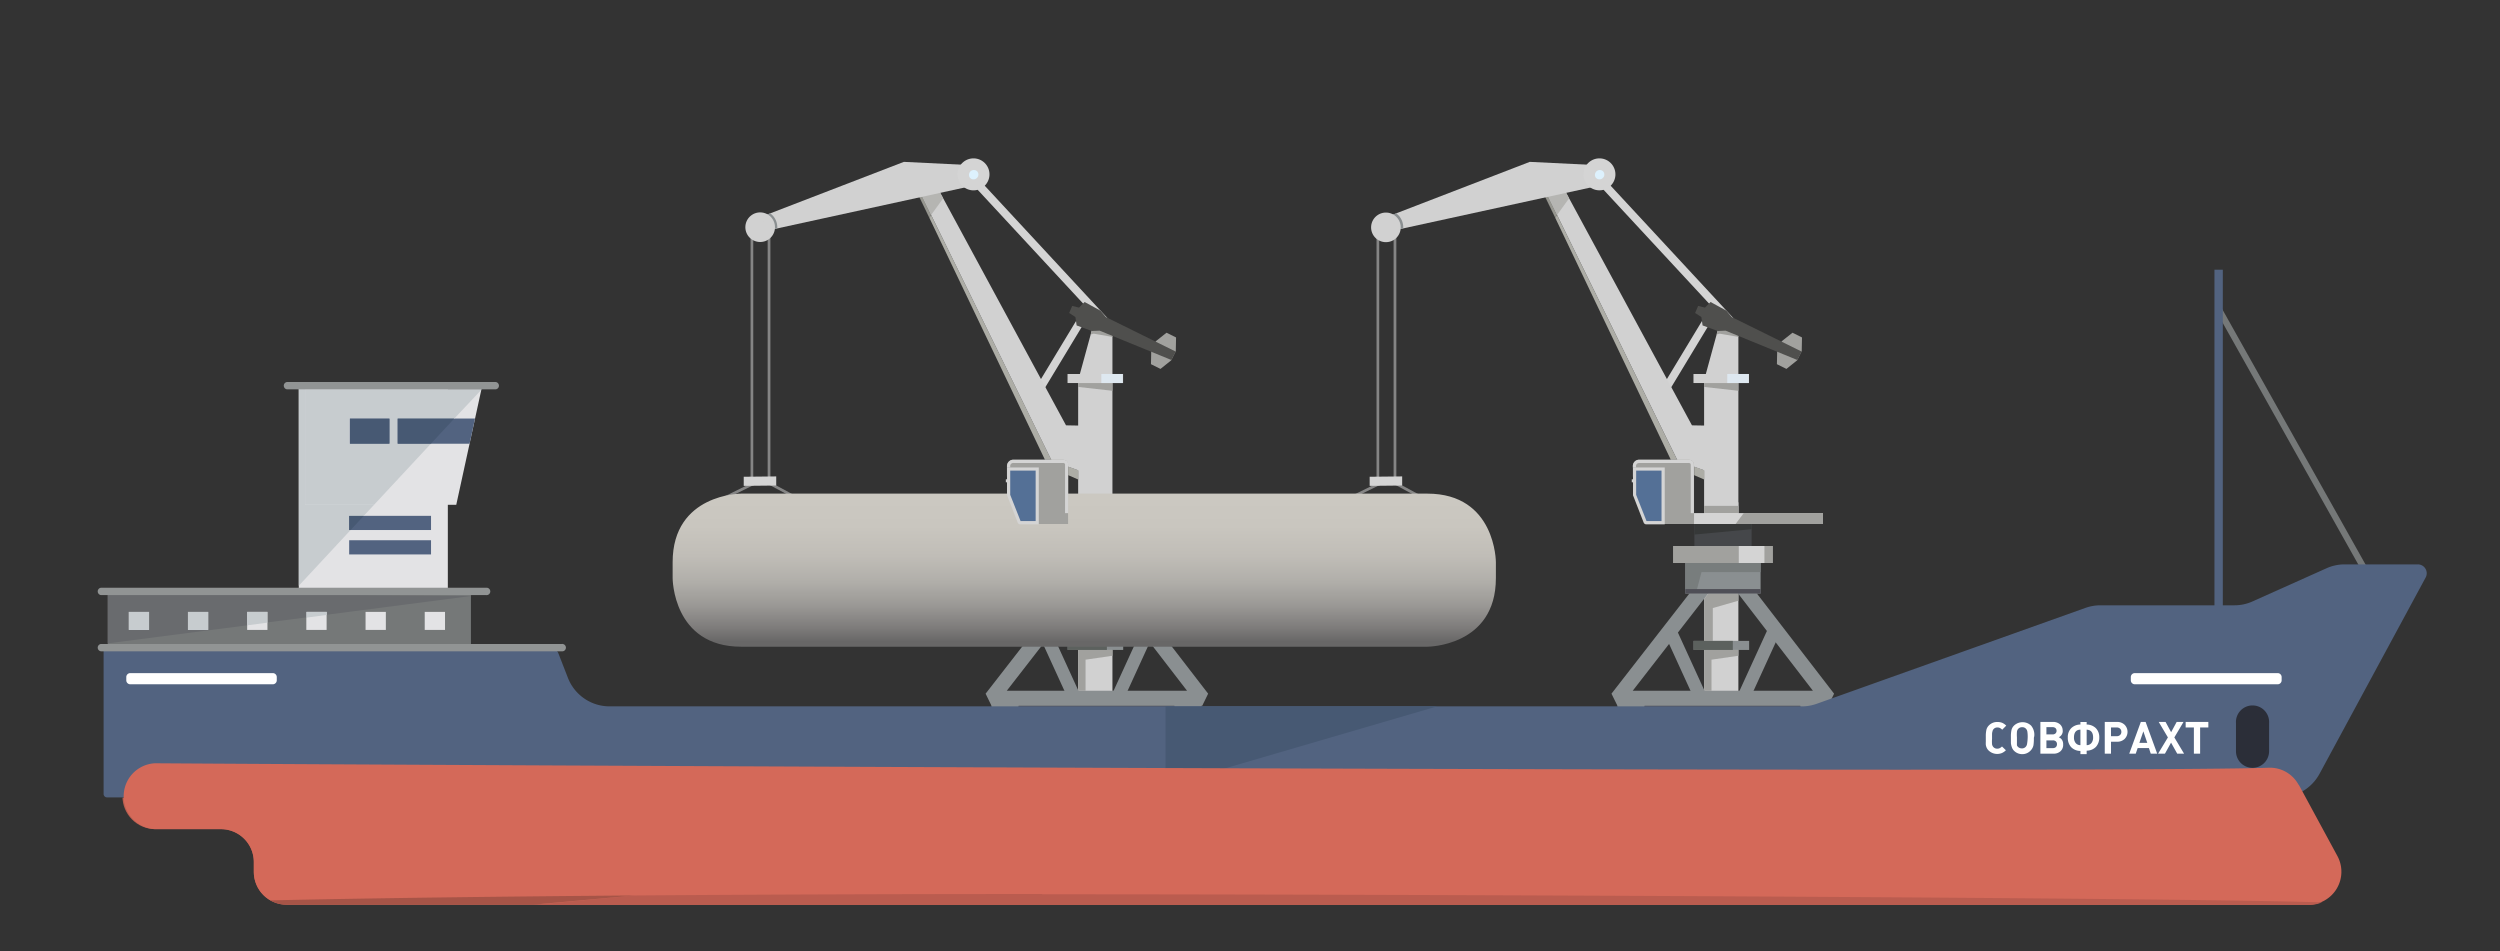 <?xml version="1.0" encoding="UTF-8"?> <svg xmlns="http://www.w3.org/2000/svg" xmlns:xlink="http://www.w3.org/1999/xlink" id="Слой_1" data-name="Слой 1" viewBox="0 0 364.65 138.77"><rect x="0" y="0" width="364.65" height="138.77" fill="#333333" stroke="none"/> <defs> <style>.cls-1{fill:none;}.cls-2{clip-path:url(#clip-path);}.cls-3{clip-path:url(#clip-path-2);}.cls-4{fill:#d4d4d4;}.cls-5{fill:#d1d1d1;}.cls-6{fill:#a1a19e;}.cls-7{fill:#858585;}.cls-8{fill:#4f4f57;}.cls-9{fill:#8a8f91;}.cls-10{fill:#adada6;}.cls-11{fill:#dededb;}.cls-12{fill:#96968f;}.cls-13{fill:#b5b5b2;}.cls-14{fill:#45474a;}.cls-15{fill:#787d7d;}.cls-16{fill:#4f4f4d;}.cls-17{fill:#618aad;}.cls-18{fill:#ffe86b;}.cls-19{fill:#363838;}.cls-20{fill:#dee8f0;}.cls-21{fill:#5c615e;}.cls-22{fill:#757878;}.cls-23{fill:#e3e3e5;}.cls-24{clip-path:url(#clip-path-3);}.cls-25{fill:#ba5e4f;}.cls-26{fill:#526380;}.cls-27{fill:#2b2e38;}.cls-28{fill:#fff;}.cls-29{fill:#696b6e;}.cls-30{fill:#c7cccf;}.cls-31{fill:#475973;}.cls-32{clip-path:url(#clip-path-4);}.cls-33{clip-path:url(#clip-path-5);}.cls-34{fill:url(#Безымянный_градиент_4);}.cls-35{clip-path:url(#clip-path-6);}.cls-36{fill:#547096;}.cls-37{fill:#ddf1fd;}.cls-38{fill:#d46959;}.cls-39{fill:#919494;}.cls-40{fill:#ba5c4f;}.cls-41{fill:#a65447;}</style> <clipPath id="clip-path"> <rect class="cls-1" x="428.86" y="-384.62" width="587.49" height="231.32"></rect> </clipPath> <clipPath id="clip-path-2"> <rect class="cls-1" x="4.23" y="3.64" width="354.64" height="130.67"></rect> </clipPath> <clipPath id="clip-path-3"> <path class="cls-1" d="M17.86,116.13a4.79,4.79,0,0,0,4.77,4.81h9.62a4.79,4.79,0,0,1,4.77,4.8v1.42a4.79,4.79,0,0,0,4.77,4.8h295a4.81,4.81,0,0,0,4.19-7.11l-5.62-10.37A4.76,4.76,0,0,0,331,112c-25.31.85-276-.42-308.31-.65h0a4.79,4.79,0,0,0-4.77,4.8"></path> </clipPath> <clipPath id="clip-path-4"> <path class="cls-1" d="M342,82.36a6.46,6.46,0,0,0-2.66.57l-10.78,4.83a6.39,6.39,0,0,1-2.66.57H306.36a6.5,6.5,0,0,0-2.18.38L265,102.65a6.5,6.5,0,0,1-2.18.38H169.59v13.32h163a6.59,6.59,0,0,0,5.78-3.45l15.48-28.63a1.3,1.3,0,0,0-1.14-1.91Z"></path> </clipPath> <clipPath id="clip-path-5"> <path class="cls-1" d="M108.11,72s-10,0-10,10v2.33s0,10,10,10H208.19s10,0,10-10V82s0-10-10-10Z"></path> </clipPath> <linearGradient id="Безымянный_градиент_4" x1="-493.42" y1="-368.45" x2="-492.42" y2="-368.45" gradientTransform="matrix(0, -22.77, -22.77, 0, -8232.3, -11141.56)" gradientUnits="userSpaceOnUse"> <stop offset="0" stop-color="#686767"></stop> <stop offset="0.09" stop-color="#7e7c7b"></stop> <stop offset="0.23" stop-color="#9a9895"></stop> <stop offset="0.38" stop-color="#b0aea9"></stop> <stop offset="0.55" stop-color="#c0bdb7"></stop> <stop offset="0.74" stop-color="#c9c6bf"></stop> <stop offset="1" stop-color="#ccc9c2"></stop> </linearGradient> <clipPath id="clip-path-6"> <rect class="cls-1" x="-794.64" y="-256.11" width="1190.55" height="841.89"></rect> </clipPath> </defs> <title>судно 5-07</title> <g class="cls-2"> <rect class="cls-1" x="-62.68" y="-485.72" width="1190.55" height="841.89"></rect> <rect class="cls-1" x="-62.68" y="-485.72" width="1190.55" height="841.89"></rect> <rect class="cls-1" x="-62.68" y="-485.72" width="1190.55" height="841.89"></rect> <rect class="cls-1" x="-62.68" y="-485.72" width="1190.55" height="841.89"></rect> <rect class="cls-1" x="-62.68" y="-485.72" width="1190.55" height="841.89"></rect> <rect class="cls-1" x="-62.68" y="-485.72" width="1190.55" height="841.89"></rect> </g> <g class="cls-3"> <rect class="cls-4" x="238.75" y="51.33" width="14.2" height="1.16" transform="translate(74.25 235.47) rotate(-58.85)"></rect> <polygon class="cls-5" points="253.56 101.68 248.56 100.98 248.56 80.92 250.65 73.27 253.56 73.27 253.56 101.68"></polygon> <polygon class="cls-6" points="253.5 86.58 249.18 86.58 248.56 87.37 248.56 93.48 249.83 93.48 249.83 88.69 253.56 87.62 253.56 86.65 253.5 86.58"></polygon> <polygon class="cls-6" points="253.56 94.8 248.56 94.8 248.56 100.75 249.64 100.75 249.64 96.22 253.56 95.65 253.56 94.8"></polygon> <polygon class="cls-6" points="261.45 48.53 259.89 49.77 259.22 51.13 259.18 53.12 260.57 53.81 262.13 52.56 262.8 51.21 262.84 49.22 261.45 48.53"></polygon> <polygon class="cls-5" points="253.56 76.24 248.56 75.54 248.56 55.47 250.65 47.83 253.56 47.83 253.56 76.24"></polygon> <polygon class="cls-6" points="253.56 47.83 250.65 47.83 250.38 48.79 250.83 48.67 253.56 49.14 253.56 47.83"></polygon> <polygon class="cls-7" points="197.09 72.78 196.92 72.43 200.78 70.53 200.78 33.66 201.17 33.66 201.17 70.78 197.09 72.78"></polygon> <polygon class="cls-7" points="207.35 72.78 203.27 70.59 203.27 32.64 203.67 32.64 203.67 70.35 207.53 72.43 207.35 72.78"></polygon> <rect class="cls-8" x="237.65" y="102.75" width="26.86" height="1.32"></rect> <path class="cls-9" d="M238.15,100.75h26.28l-13.08-17Zm28.51,2.19H235.92l-.87-1.76,15.44-19.85h1.73l15.3,19.85Z"></path> <rect class="cls-9" x="251" y="96.28" width="10.74" height="1.86" transform="translate(61.3 289.88) rotate(-65.41)"></rect> <rect class="cls-9" x="244.86" y="91.03" width="1.86" height="11.6" transform="translate(-18 111.03) rotate(-24.59)"></rect> <path class="cls-10" d="M227.11,31.36l-.28.38h0l16.88,35.33h.92Zm20,36.71v1.24l1.47.64V68.59Z"></path> <polygon class="cls-5" points="225.63 28.33 227.82 26.98 246.79 62.04 249.02 62.08 249.02 68.76 244.71 67.22 225.63 28.33"></polygon> <polygon class="cls-11" points="227.4 26.2 224.83 27.57 226.83 31.73 225.08 28.06 226.42 27.84 227.82 26.98 228.87 28.93 227.4 26.2"></polygon> <polygon class="cls-12" points="226.42 27.84 225.07 28.06 226.83 31.73 226.84 31.74 227.11 31.36 225.63 28.33 226.42 27.84"></polygon> <polygon class="cls-13" points="227.82 26.98 226.42 27.84 225.63 28.33 227.11 31.36 228.87 28.93 227.82 26.98"></polygon> <rect class="cls-9" x="245.82" y="81.38" width="10.98" height="5.2"></rect> <rect class="cls-14" x="247.14" y="75.47" width="8.35" height="5.93"></rect> <rect class="cls-4" x="242.23" y="22.16" width="1.16" height="28.56" transform="translate(39.96 174.78) rotate(-42.83)"></rect> <rect class="cls-6" x="244.03" y="79.64" width="14.57" height="2.48"></rect> <rect class="cls-5" x="247.01" y="54.55" width="8.1" height="1.32"></rect> <rect class="cls-9" x="247.03" y="93.48" width="8.1" height="1.32"></rect> <polygon class="cls-9" points="235.86 109.33 238.71 109.33 240.02 102.1 235.94 102.1 235.86 109.33"></polygon> <polygon class="cls-9" points="263.76 109.33 266.61 109.33 266.53 102.1 262.45 102.1 263.76 109.33"></polygon> <polygon class="cls-15" points="256.81 82.12 245.82 82.12 245.82 86.06 247.49 86.06 248.18 83.45 256.81 83.45 256.81 82.12"></polygon> <polygon class="cls-16" points="262.79 51.28 252.6 46.25 251.81 45.31 249.5 44.05 248.69 44.87 247.69 44.62 247.25 45.65 248.16 46.24 248.34 47.47 250.56 48.28 251.69 48.23 262.16 52.51 262.79 51.28"></polygon> <polygon class="cls-4" points="246.38 67.54 244.53 67.54 242.82 71.35 242.82 72.78 242.82 75.49 246.38 67.54"></polygon> <polygon class="cls-17" points="242.34 68.81 239.53 74.39 240.09 75.8 242.34 71.05 242.34 68.81"></polygon> <polygon class="cls-18" points="239.52 74.43 240.07 75.83 240.09 75.8 239.53 74.39 239.52 74.43"></polygon> <polygon class="cls-19" points="255.49 76.43 247.14 76.43 247.14 77.97 255.49 77.19 255.49 76.43"></polygon> <polygon class="cls-6" points="253.56 73.79 248.56 73.79 248.56 74.82 248.7 74.84 253.56 74.84 253.56 73.79"></polygon> <polygon class="cls-6" points="253.56 55.87 248.56 55.87 248.56 56.44 253.56 57 253.56 56.54 253.56 55.87"></polygon> <rect class="cls-8" x="245.82" y="85.92" width="10.98" height="0.65"></rect> <rect class="cls-4" x="253.62" y="79.64" width="3.74" height="2.48"></rect> <polygon class="cls-20" points="255.06 54.55 255.04 54.55 251.94 54.55 251.94 55.87 255.06 55.87 255.06 54.55"></polygon> <rect class="cls-4" x="244.23" y="74.84" width="21.67" height="1.59"></rect> <polygon class="cls-6" points="265.9 76.43 253.15 76.43 254.34 74.84 265.9 74.84 265.9 76.43"></polygon> <polygon class="cls-4" points="238.19 68.18 238.19 72.22 238.65 72.22 238.65 72.15 238.65 68.64 238.65 68.18 238.19 68.18"></polygon> <polygon class="cls-6" points="246.63 74.84 246.63 75.48 247.09 76.43 247.09 74.84 246.63 74.84"></polygon> <rect class="cls-4" x="238.01" y="69.91" width="4.81" height="0.44"></rect> <polygon class="cls-21" points="252.75 93.48 249.83 93.48 248.56 93.48 247.03 93.48 247.03 94.8 252.75 94.8 252.75 93.48"></polygon> <polygon class="cls-5" points="232.55 24.07 223.13 23.61 201.7 31.87 201.43 34.02 233.47 27.03 234.43 24.37 232.55 24.07"></polygon> <polygon class="cls-4" points="204.52 70.82 199.78 70.87 199.78 69.54 204.52 69.49 204.52 70.82"></polygon> <rect class="cls-4" x="147.45" y="51.33" width="14.2" height="1.16" transform="translate(30.18 157.33) rotate(-58.85)"></rect> <polygon class="cls-5" points="162.26 101.68 157.26 100.98 157.26 80.92 159.35 73.27 162.26 73.27 162.26 101.68"></polygon> <polygon class="cls-6" points="162.2 86.58 157.88 86.58 157.26 87.37 157.26 93.48 158.53 93.48 158.53 88.69 162.26 87.62 162.26 86.65 162.2 86.58"></polygon> <polygon class="cls-6" points="162.26 94.8 157.26 94.8 157.26 100.75 158.34 100.75 158.34 96.22 162.26 95.65 162.26 94.8"></polygon> <polygon class="cls-6" points="170.15 48.53 168.59 49.77 167.92 51.13 167.88 53.12 169.27 53.81 170.83 52.56 171.5 51.21 171.54 49.22 170.15 48.53"></polygon> <polygon class="cls-5" points="162.26 76.24 157.26 75.54 157.26 55.47 159.35 47.83 162.26 47.83 162.26 76.24"></polygon> <polygon class="cls-6" points="162.26 47.83 159.35 47.83 159.09 48.79 159.53 48.67 162.26 49.14 162.26 47.83"></polygon> <polygon class="cls-7" points="105.79 72.78 105.62 72.43 109.48 70.53 109.48 33.66 109.87 33.66 109.87 70.78 105.79 72.78"></polygon> <polygon class="cls-7" points="116.05 72.78 111.97 70.59 111.97 32.64 112.37 32.64 112.37 70.35 116.23 72.43 116.05 72.78"></polygon> <rect class="cls-8" x="146.36" y="102.75" width="26.86" height="1.32"></rect> <path class="cls-9" d="M146.85,100.75h26.29l-13.09-17Zm28.51,2.19H144.62l-.86-1.76,15.43-19.85h1.73l15.3,19.85Z"></path> <rect class="cls-9" x="159.7" y="96.28" width="10.74" height="1.86" transform="translate(7.99 206.86) rotate(-65.41)"></rect> <rect class="cls-9" x="153.56" y="91.03" width="1.86" height="11.6" transform="translate(-26.28 73.05) rotate(-24.58)"></rect> <path class="cls-10" d="M135.81,31.36l-.27.38h0l16.88,35.33h.92Zm20,36.71v1.24l1.47.64V68.59Z"></path> <polygon class="cls-5" points="134.33 28.33 136.52 26.98 155.49 62.04 157.72 62.08 157.72 68.76 153.41 67.22 134.33 28.33"></polygon> <polygon class="cls-11" points="136.1 26.2 133.53 27.57 135.53 31.73 133.78 28.06 135.12 27.84 136.52 26.98 137.57 28.93 136.1 26.2"></polygon> <polygon class="cls-12" points="135.12 27.84 133.78 28.06 135.53 31.73 135.54 31.74 135.81 31.36 134.33 28.33 135.12 27.84"></polygon> <polygon class="cls-13" points="136.52 26.98 135.12 27.84 134.33 28.33 135.81 31.36 137.57 28.93 136.52 26.98"></polygon> <rect class="cls-9" x="154.52" y="81.38" width="10.98" height="5.2"></rect> <rect class="cls-14" x="155.84" y="75.47" width="8.35" height="5.93"></rect> <rect class="cls-4" x="150.93" y="22.16" width="1.16" height="28.56" transform="translate(15.62 112.71) rotate(-42.83)"></rect> <rect class="cls-6" x="152.73" y="79.64" width="14.58" height="2.48"></rect> <rect class="cls-5" x="155.71" y="54.55" width="8.1" height="1.32"></rect> <rect class="cls-9" x="155.73" y="93.48" width="8.1" height="1.32"></rect> <polygon class="cls-9" points="144.56 109.33 147.41 109.33 148.72 102.1 144.64 102.1 144.56 109.33"></polygon> <polygon class="cls-9" points="172.46 109.33 175.31 109.33 175.23 102.1 171.15 102.1 172.46 109.33"></polygon> <polygon class="cls-15" points="165.51 82.12 154.52 82.12 154.52 86.06 156.19 86.06 156.88 83.45 165.51 83.45 165.51 82.12"></polygon> <polygon class="cls-16" points="171.49 51.28 161.31 46.25 160.51 45.31 158.2 44.05 157.39 44.87 156.39 44.62 155.95 45.65 156.86 46.24 157.04 47.47 159.27 48.28 160.39 48.23 170.86 52.51 171.49 51.28"></polygon> <polygon class="cls-4" points="155.08 67.54 153.23 67.54 151.52 71.35 151.52 72.78 151.52 75.49 155.08 67.54"></polygon> <polygon class="cls-17" points="151.04 68.81 148.24 74.39 148.79 75.8 151.04 71.05 151.04 68.81"></polygon> <polygon class="cls-18" points="148.22 74.43 148.78 75.83 148.79 75.8 148.24 74.39 148.22 74.43"></polygon> <polygon class="cls-19" points="164.19 76.43 155.84 76.43 155.84 77.97 164.19 77.19 164.19 76.43"></polygon> <polygon class="cls-6" points="162.26 73.79 157.26 73.79 157.26 74.82 157.4 74.84 162.26 74.84 162.26 73.79"></polygon> <polygon class="cls-6" points="162.26 55.87 157.26 55.87 157.26 56.44 162.26 57 162.26 56.54 162.26 55.87"></polygon> <rect class="cls-8" x="154.52" y="85.92" width="10.98" height="0.65"></rect> <rect class="cls-4" x="162.32" y="79.64" width="3.74" height="2.48"></rect> <polygon class="cls-20" points="163.76 54.55 163.74 54.55 160.64 54.55 160.64 55.87 163.76 55.87 163.76 54.55"></polygon> <rect class="cls-4" x="152.93" y="74.84" width="21.67" height="1.59"></rect> <polygon class="cls-6" points="174.6 76.43 161.85 76.43 163.04 74.84 174.6 74.84 174.6 76.43"></polygon> <polygon class="cls-4" points="146.89 68.18 146.89 72.22 147.35 72.22 147.35 72.15 147.35 68.64 147.35 68.18 146.89 68.18"></polygon> <polygon class="cls-6" points="155.33 74.84 155.33 75.48 155.79 76.43 155.79 74.84 155.33 74.84"></polygon> <rect class="cls-4" x="146.71" y="69.91" width="4.81" height="0.44"></rect> <polygon class="cls-21" points="161.45 93.48 158.53 93.48 157.26 93.48 155.73 93.48 155.73 94.8 161.45 94.8 161.45 93.48"></polygon> <polygon class="cls-5" points="141.25 24.07 131.84 23.61 110.4 31.87 110.14 34.02 142.17 27.03 143.13 24.37 141.25 24.07"></polygon> <polygon class="cls-4" points="113.22 70.82 108.48 70.87 108.48 69.54 113.22 69.49 113.22 70.82"></polygon> <rect class="cls-22" x="335.17" y="42.11" width="0.92" height="48.8" transform="translate(10.38 172.75) rotate(-29.3)"></rect> <rect class="cls-23" x="43.58" y="55.72" width="21.74" height="38.7"></rect> <polygon class="cls-23" points="66.55 73.63 44.5 73.63 44.5 56.79 70.22 56.79 66.55 73.63"></polygon> <g class="cls-24"> <path class="cls-25" d="M249.67,116.35H17.87a4.78,4.78,0,0,0,4.76,4.59h9.62a4.79,4.79,0,0,1,4.77,4.8v1.42a4.79,4.79,0,0,0,2.41,4.17c13.21-.3,31.56-.55,53.16-.72Z"></path> </g> <rect class="cls-22" x="15.72" y="86.49" width="52.97" height="13.47"></rect> <rect class="cls-26" x="323" y="39.34" width="1.22" height="51.13"></rect> <path class="cls-26" d="M15.11,95v20.79a.51.51,0,0,0,.51.52H332.55a6.58,6.58,0,0,0,5.78-3.45l15.48-28.63a1.3,1.3,0,0,0-1.14-1.91H342a6.46,6.46,0,0,0-2.66.57l-10.78,4.83a6.39,6.39,0,0,1-2.66.57H306.36a6.5,6.5,0,0,0-2.18.38L265,102.65a6.5,6.5,0,0,1-2.18.38H88.91a6.52,6.52,0,0,1-6.07-4.15l-1.42-3.65a.74.74,0,0,0-.68-.47l-64.89-.45a.72.72,0,0,0-.74.73"></path> <path class="cls-27" d="M328.55,112h0a2.42,2.42,0,0,1-2.41-2.42v-4.11a2.42,2.42,0,1,1,4.83,0v4.11a2.43,2.43,0,0,1-2.42,2.42"></path> <path class="cls-28" d="M332.22,99.81H311.38a.58.58,0,0,1-.58-.58v-.48a.58.58,0,0,1,.58-.57h20.84a.58.58,0,0,1,.58.57v.48a.58.58,0,0,1-.58.58"></path> <path class="cls-28" d="M39.79,99.81H19a.58.58,0,0,1-.58-.58v-.48a.58.58,0,0,1,.58-.57H39.79a.58.58,0,0,1,.58.57v.48a.58.58,0,0,1-.58.58"></path> <rect class="cls-26" x="51.03" y="61.05" width="5.79" height="3.67"></rect> <polygon class="cls-26" points="57.99 61.05 57.99 64.72 68.49 64.72 69.29 61.05 57.99 61.05"></polygon> <rect class="cls-26" x="50.93" y="75.24" width="11.94" height="2.07"></rect> <rect class="cls-26" x="50.93" y="78.8" width="11.94" height="2.07"></rect> <rect class="cls-23" x="18.78" y="89.25" width="2.96" height="2.63"></rect> <rect class="cls-23" x="27.41" y="89.25" width="2.96" height="2.63"></rect> <rect class="cls-23" x="36.05" y="89.25" width="2.96" height="2.63"></rect> <rect class="cls-23" x="44.68" y="89.25" width="2.96" height="2.63"></rect> <rect class="cls-23" x="53.32" y="89.25" width="2.96" height="2.63"></rect> <rect class="cls-23" x="61.95" y="89.25" width="2.96" height="2.63"></rect> <path class="cls-29" d="M15.72,86.49h0v7.35l20.33-2.63v-2h3v1.57l5.67-.73v-.84h3v.45l21-2.73v0Zm11.69,2.76h3v2.63h-3Zm-8.63,0h3v2.63h-3Z"></path> <rect class="cls-30" x="18.78" y="89.25" width="2.96" height="2.63"></rect> <rect class="cls-30" x="27.41" y="89.25" width="2.96" height="2.63"></rect> <polygon class="cls-30" points="39.01 89.25 36.05 89.25 36.05 91.21 39.01 90.82 39.01 89.25"></polygon> <polygon class="cls-30" points="44.68 89.25 44.68 90.09 47.64 89.7 47.64 89.25 44.68 89.25"></polygon> <polygon class="cls-30" points="43.58 85.44 51.14 77.31 50.93 77.31 50.93 75.24 53.06 75.24 54.56 73.63 44.5 73.63 44.5 56.79 65.32 56.79 65.32 56.66 43.58 56.06 43.58 85.44"></polygon> <path class="cls-30" d="M51,61.05h5.79v3.67H51Zm14.29-4.26H44.5V73.63H54.56l8.29-8.91H58V61.05h8.27l4-4.26Z"></path> <rect class="cls-31" x="51.03" y="61.05" width="5.79" height="3.67"></rect> <polygon class="cls-31" points="57.99 61.05 57.99 64.72 62.85 64.72 66.26 61.05 57.99 61.05"></polygon> <polygon class="cls-31" points="50.93 75.24 50.93 77.31 51.14 77.31 53.06 75.24 50.93 75.24"></polygon> <g class="cls-32"> <path class="cls-31" d="M170,95.07v19.54l66.32-19.38Zm3.84,4.74a.57.57,0,0,1-.57-.58v-.48a.57.57,0,0,1,.57-.57h20.84a.58.58,0,0,1,.58.57v.48a.58.58,0,0,1-.58.58Z"></path> <path class="cls-23" d="M194.65,98.18H173.8a.56.56,0,0,0-.57.57v.48a.57.57,0,0,0,.57.58h20.85a.58.58,0,0,0,.57-.58v-.48a.57.57,0,0,0-.57-.57"></path> </g> <path class="cls-28" d="M292.58,109.43a1.86,1.86,0,0,1-.59.41,1.82,1.82,0,0,1-1.94-.38,1.5,1.5,0,0,1-.26-.36,1.78,1.78,0,0,1-.14-.46,4.53,4.53,0,0,1,0-.46c0-.12,0-.31,0-.56v-.19a4.4,4.4,0,0,1,.09-1,1.35,1.35,0,0,1,.36-.62,1.67,1.67,0,0,1,1.25-.5,1.85,1.85,0,0,1,.69.12,2,2,0,0,1,.59.41l-.59.6a1.14,1.14,0,0,0-.34-.26.75.75,0,0,0-.35-.07.7.7,0,0,0-.73.58,1.42,1.42,0,0,0-.06.38c0,.1,0,.26,0,.46v.24a5.09,5.09,0,0,0,0,.8.8.8,0,0,0,.19.39.72.72,0,0,0,.57.24.75.75,0,0,0,.35-.07,1.26,1.26,0,0,0,.34-.25Zm4.08-1.81a6.45,6.45,0,0,1-.06,1.08,1.55,1.55,0,0,1-.4.76A1.64,1.64,0,0,1,295,110a1.67,1.67,0,0,1-1.25-.51,1.36,1.36,0,0,1-.32-.55,2.58,2.58,0,0,1-.12-.56c0-.14,0-.34,0-.58v-.34a4.4,4.4,0,0,1,.09-1,1.35,1.35,0,0,1,.36-.62,1.81,1.81,0,0,1,2.5,0,2.09,2.09,0,0,1,.46,1.52Zm-.9-.09a5.08,5.08,0,0,0-.05-.82.79.79,0,0,0-.18-.39.7.7,0,0,0-.58-.25.73.73,0,0,0-.76.69,5.37,5.37,0,0,0,0,.79v.55c0,.08,0,.14,0,.17s0,.09,0,.15a.63.63,0,0,0,0,.16s0,.08,0,.13a.67.67,0,0,0,.06.12l.07.09a.8.8,0,0,0,.58.24.73.73,0,0,0,.58-.24.81.81,0,0,0,.19-.43A6.86,6.86,0,0,0,295.76,107.53Zm5.11-1a1,1,0,0,1-.57,1,1.76,1.76,0,0,1,.35.24,1.13,1.13,0,0,1,.28.8,1.24,1.24,0,0,1-.38,1,1.44,1.44,0,0,1-1,.36h-1.94V105.3h1.86a1.49,1.49,0,0,1,1,.35,1.18,1.18,0,0,1,.39.93Zm-2.38.59h.88a.61.61,0,0,0,.44-.14.5.5,0,0,0,.16-.39.53.53,0,0,0-.16-.39.66.66,0,0,0-.44-.14h-.88Zm0,2h.94a.63.63,0,0,0,.44-.15.57.57,0,0,0,.16-.42.53.53,0,0,0-.16-.41.63.63,0,0,0-.44-.15h-.94Zm7.71-1.6a2,2,0,0,1-.48,1.41,1.87,1.87,0,0,1-1.36.56V110h-.91v-.47a1.87,1.87,0,0,1-1.36-.56,2,2,0,0,1-.48-1.41,1.83,1.83,0,0,1,.5-1.35,1.92,1.92,0,0,1,1.34-.53v-.37h.91v.37a1.92,1.92,0,0,1,1.34.53A1.83,1.83,0,0,1,306.2,107.52Zm-2.75,1.17v-2.26c-.62,0-.94.41-.94,1.13a1.26,1.26,0,0,0,.24.81A.88.88,0,0,0,303.45,108.69Zm1.85-1.13c0-.72-.32-1.1-.94-1.13v2.26a.88.88,0,0,0,.7-.32,1.26,1.26,0,0,0,.24-.81ZM307,105.3h1.79a1.53,1.53,0,0,1,1.1.41,1.47,1.47,0,0,1,0,2.08,1.56,1.56,0,0,1-1.1.4h-.88v1.74H307Zm.91,2.08h.84a.67.67,0,0,0,.49-.18.58.58,0,0,0,.18-.45.6.6,0,0,0-.18-.46.67.67,0,0,0-.49-.18h-.84Zm6.74,2.55h-.94l-.27-.82h-1.64l-.28.82h-.95l1.69-4.63h.7Zm-1.45-1.58-.57-1.68-.58,1.68Zm5.37,1.58h-1l-.9-1.61-.89,1.61h-1l1.43-2.37-1.34-2.26h1l.81,1.5.81-1.5h1l-1.34,2.26Zm3.54-3.82h-1.2v3.82H320v-3.82h-1.2v-.81h3.31Z"></path> <g class="cls-33"> <rect class="cls-34" x="98.11" y="72" width="120.08" height="22.33"></rect> </g> <rect class="cls-1" x="-794.64" y="-256.11" width="1190.55" height="841.89"></rect> <rect class="cls-1" x="-794.64" y="-256.11" width="1190.55" height="841.89"></rect> <g class="cls-35"> <path class="cls-6" d="M238.48,72.41l1.2,3.1a1.21,1.21,0,0,0,1.14.92h6.27V67.79s0-.73-.81-.73h-7.11a.92.92,0,0,0-1,.92v1.46L238.4,72v.2Z"></path> </g> <g class="cls-35"> <path class="cls-36" d="M240.12,76.2a.17.17,0,0,1-.16-.11l-1.54-3.89V68.41h4.17V76.2Z"></path> <path class="cls-4" d="M242.82,68.18h-4.63v4.06l1.56,4a.41.41,0,0,0,.37.24h2.7V68.18Zm-.47.46V76h-2.19l-1.51-3.82V68.64Z"></path> </g> <g class="cls-35"> <path class="cls-4" d="M246.28,67.06h-7.11a.91.91,0,0,0-1,.92v.2h.46V68c0-.21.1-.47.52-.47h7.11a.42.42,0,0,1,.29.08.31.31,0,0,1,.06.16h0v7.08h.46V67.77c0-.12,0-.71-.81-.71"></path> </g> <g class="cls-35"> <path class="cls-4" d="M234.8,27.21a2.33,2.33,0,1,0-3.28-.27,2.33,2.33,0,0,0,3.28.27"></path> </g> <g class="cls-35"> <path class="cls-9" d="M204.67,33.31a2.51,2.51,0,0,0-.59-1.79,3.24,3.24,0,0,0-.43-.4l-2,.75L201.43,34Z"></path> <path class="cls-37" d="M233.75,26a.7.7,0,0,0,.09-1,.71.71,0,0,0-1.08.91.7.7,0,0,0,1,.08"></path> <path class="cls-5" d="M203.55,34.81a2.16,2.16,0,1,0-3.05-.25,2.17,2.17,0,0,0,3.05.25"></path> <path class="cls-5" d="M202.77,33.9a1,1,0,0,0,.12-1.37,1,1,0,1,0-1.48,1.26,1,1,0,0,0,1.36.11"></path> </g> <g class="cls-35"> <path class="cls-6" d="M147.18,72.41l1.21,3.1a1.21,1.21,0,0,0,1.13.92h6.27V67.79s.05-.73-.81-.73h-7.11a.92.92,0,0,0-1,.92v1.46l.22,2.57v.2Z"></path> </g> <g class="cls-35"> <path class="cls-36" d="M148.82,76.2a.17.17,0,0,1-.16-.11l-1.54-3.89V68.41h4.17V76.2Z"></path> <path class="cls-4" d="M151.52,68.18h-4.63v4.06l1.56,4a.41.41,0,0,0,.37.24h2.7V68.18Zm-.46.46V76h-2.2l-1.51-3.82V68.64Z"></path> </g> <g class="cls-35"> <path class="cls-4" d="M155,67.06h-7.11a.91.91,0,0,0-1,.92v.2h.46V68a.45.45,0,0,1,.52-.47H155a.42.42,0,0,1,.29.08.24.24,0,0,1,.06.16h0v7.08h.46V67.77c0-.12,0-.71-.81-.71"></path> </g> <g class="cls-35"> <path class="cls-4" d="M143.5,27.21a2.33,2.33,0,1,0-3.28-.27,2.32,2.32,0,0,0,3.28.27"></path> </g> <g class="cls-35"> <path class="cls-9" d="M113.37,33.31a2.51,2.51,0,0,0-.59-1.79,3.24,3.24,0,0,0-.43-.4l-1.95.75L110.13,34Z"></path> <path class="cls-37" d="M142.45,26a.7.7,0,0,0,.09-1,.71.71,0,0,0-1.08.91.7.7,0,0,0,1,.08"></path> <path class="cls-5" d="M112.25,34.81a2.16,2.16,0,1,0-3-.25,2.17,2.17,0,0,0,3,.25"></path> <path class="cls-5" d="M111.48,33.9a1,1,0,0,0,.11-1.37,1,1,0,1,0-.11,1.37"></path> </g> <path class="cls-38" d="M335.31,114.48l5.62,10.37a4.81,4.81,0,0,1-4.19,7.11H41.79a4.79,4.79,0,0,1-4.77-4.8v-1.42a4.79,4.79,0,0,0-4.77-4.8H22.63a4.81,4.81,0,0,1,0-9.61c32.35.23,283,1.5,308.31.65a4.76,4.76,0,0,1,4.34,2.5"></path> <path class="cls-39" d="M41.86,56.79H72.31a.54.54,0,0,0,0-1.07H41.86a.54.54,0,0,0,0,1.07"></path> <path class="cls-39" d="M14.72,86.8H70.9a.54.54,0,1,0,0-1.07H14.72a.54.54,0,0,0,0,1.07"></path> <path class="cls-39" d="M14.72,95H81.93a.54.54,0,1,0,0-1.07H14.72a.54.54,0,0,0,0,1.07"></path> <path class="cls-40" d="M152,130.4c-21.31,0-41.47.08-59.4.21L77.73,132H41.79a4.73,4.73,0,0,1-2.36-.63,4.73,4.73,0,0,0,2.36.63h295a4.87,4.87,0,0,0,1.89-.38c-21.82-.7-133.14-1.18-186.64-1.18"></path> <path class="cls-41" d="M92.59,130.61c-21.6.17-39.95.42-53.16.72a4.73,4.73,0,0,0,2.36.63H77.73Z"></path> <rect class="cls-1" x="-7.62" y="-1.37" width="375.32" height="149.62"></rect> </g> </svg> 